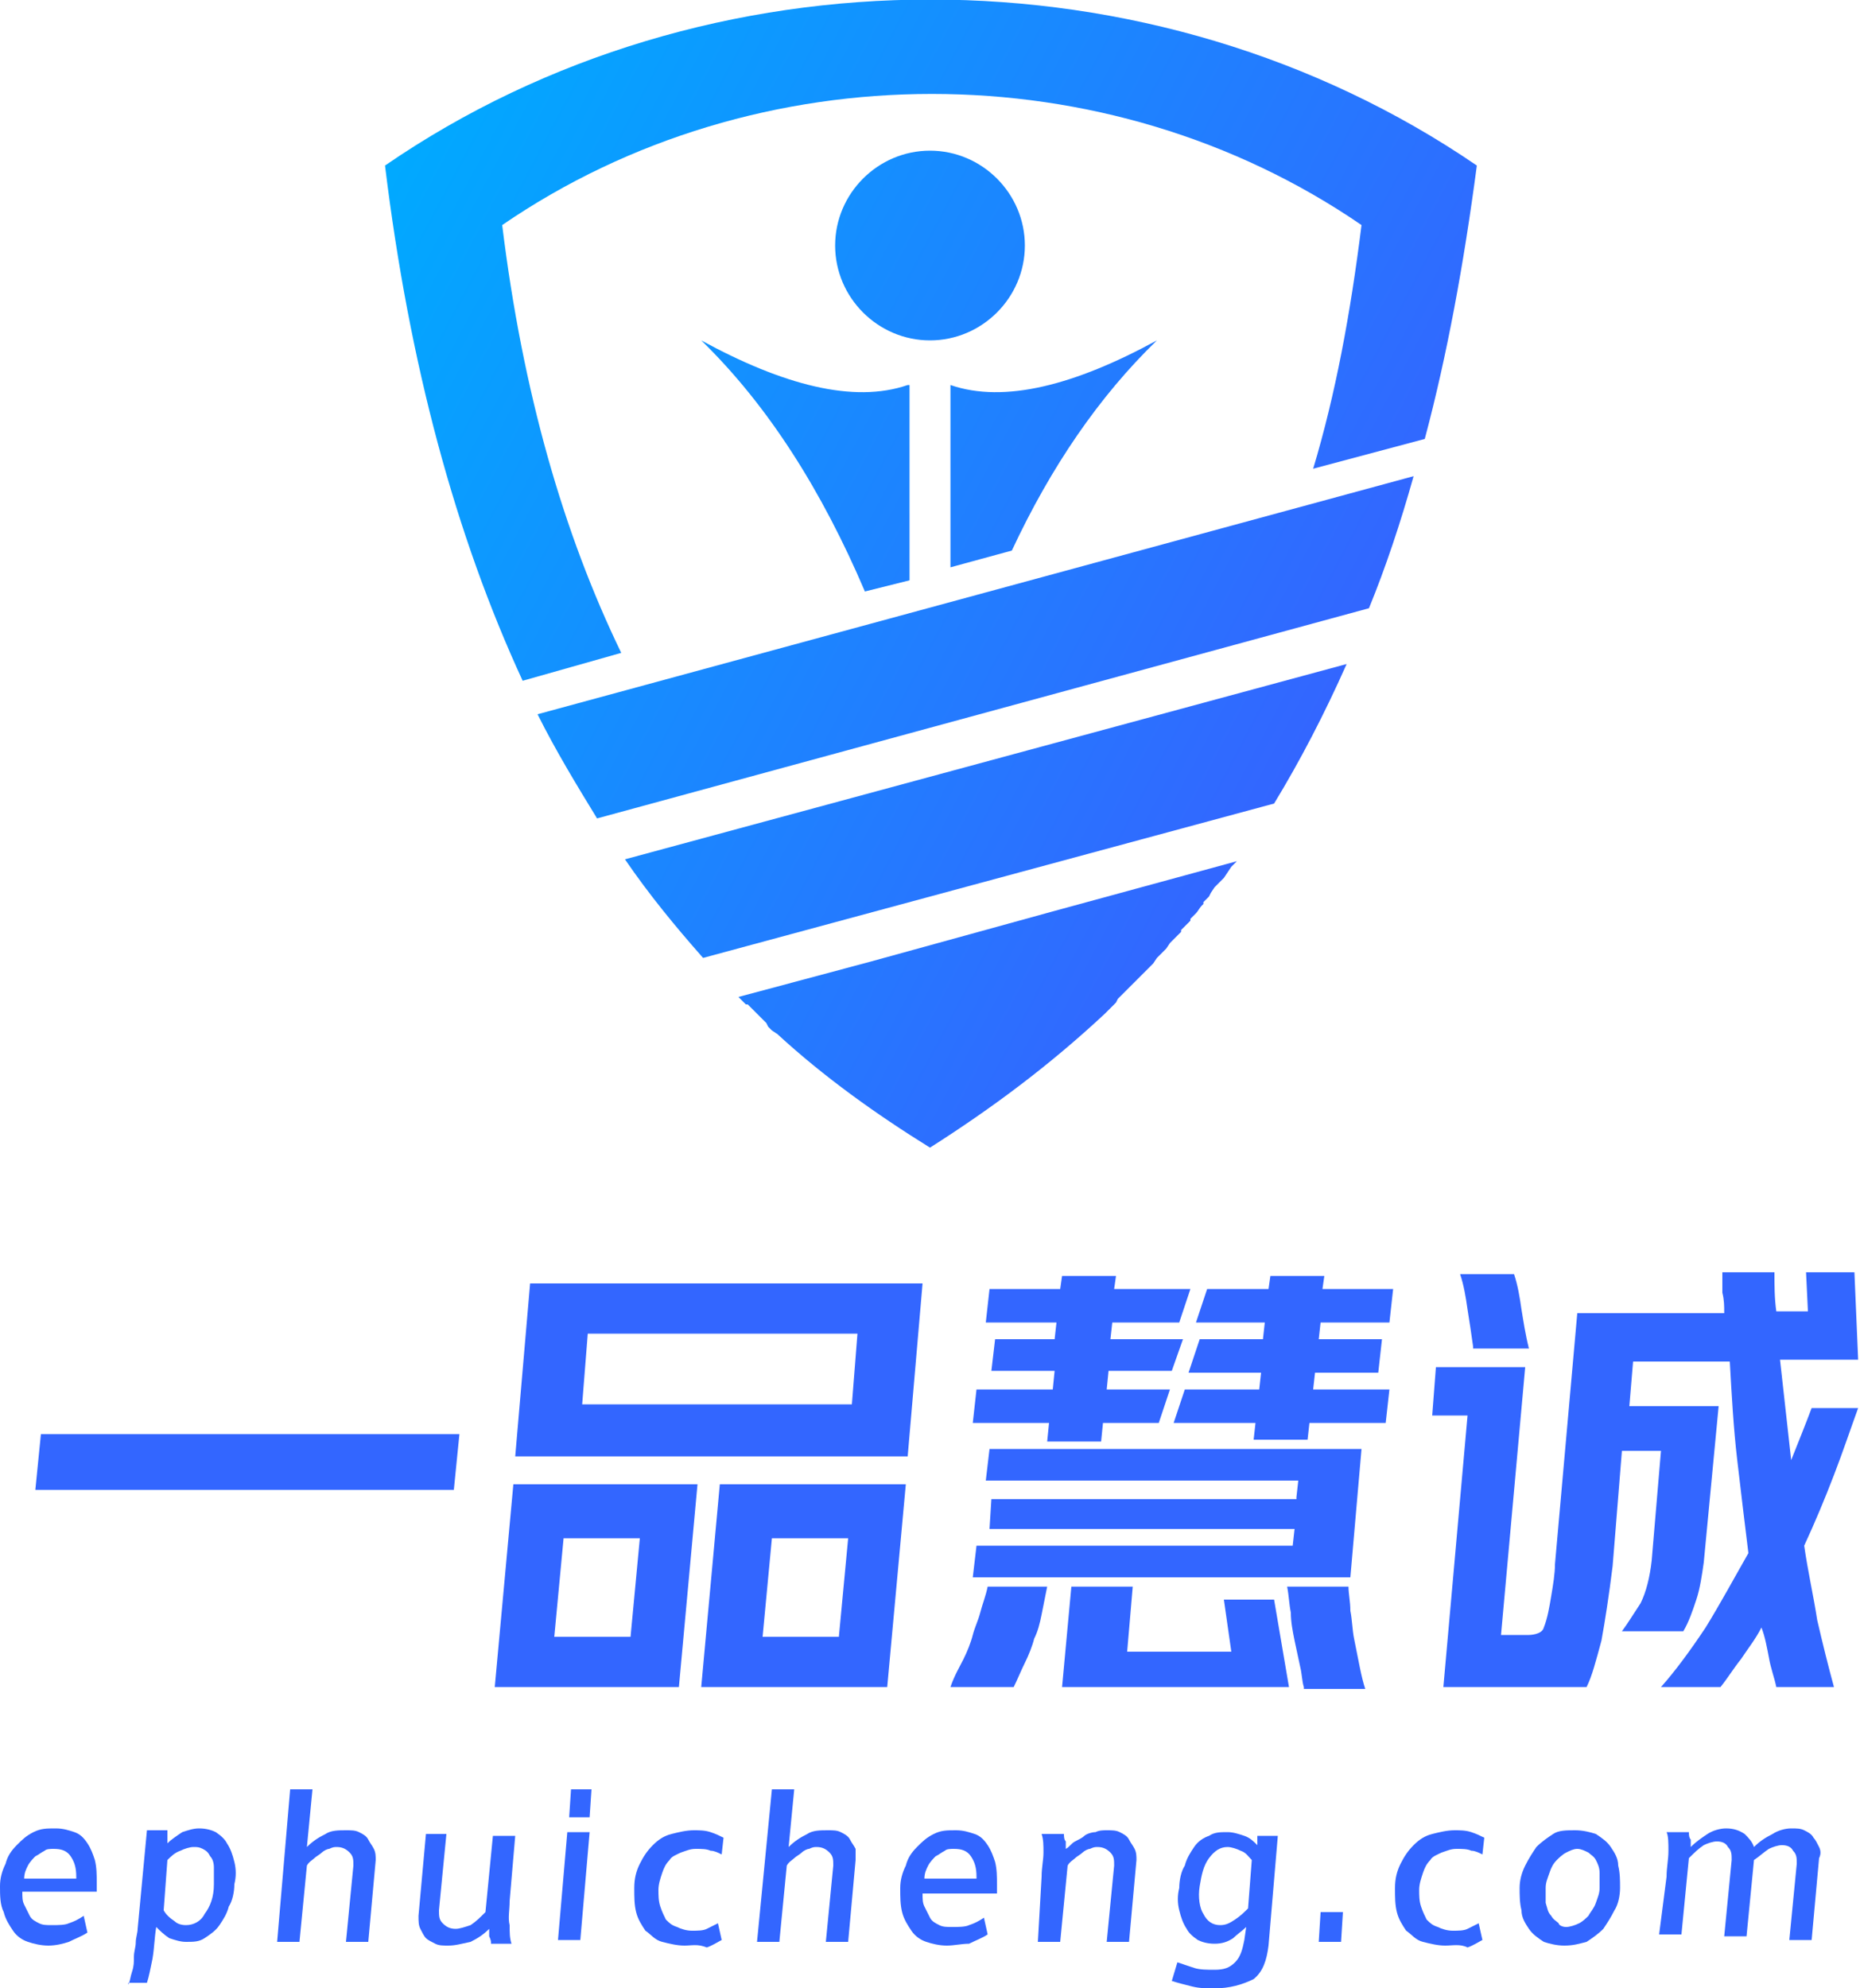 <?xml version="1.0" encoding="utf-8"?>
<!-- Generator: Adobe Illustrator 23.0.1, SVG Export Plug-In . SVG Version: 6.00 Build 0)  -->
<svg version="1.1" id="图层_1" xmlns="http://www.w3.org/2000/svg" xmlns:xlink="http://www.w3.org/1999/xlink" x="0px" y="0px"
	 width="100px" height="106.9px" viewBox="0 0 100 106.9" style="enable-background:new 0 0 100 106.9;" xml:space="preserve">
<style type="text/css">
	.st0{fill:#3366FF;}
	.st1{fill-rule:evenodd;clip-rule:evenodd;fill:url(#SVGID_1_);}
	.st2{fill-rule:evenodd;clip-rule:evenodd;fill:url(#SVGID_2_);}
	.st3{fill-rule:evenodd;clip-rule:evenodd;fill:url(#SVGID_3_);}
	.st4{fill-rule:evenodd;clip-rule:evenodd;fill:url(#SVGID_4_);}
	.st5{fill-rule:evenodd;clip-rule:evenodd;fill:url(#SVGID_5_);}
</style>
<g>
	<path class="st0" d="M24.7,77.1l-0.3,3H1.9l0.3-3H24.7z"/>
	<path class="st0" d="M37.5,79.8l-1,10.9h-9.9l1-10.9H37.5z M49.6,69l-0.8,9.3H27.7l0.8-9.3H49.6z M29.8,88h4.1l0.5-5.3h-4.1
		L29.8,88z M31.3,75.5h14.5l0.3-3.8H31.6L31.3,75.5z M48.7,79.8l-1,10.9h-10l1-10.9H48.7z M41,88h4.1l0.5-5.3h-4.1L41,88z"/>
	<path class="st0" d="M56.7,72l0.1-0.9H53l0.2-1.8H57l0.1-0.7H60l-0.1,0.7H64l-0.6,1.8h-3.6L59.7,72h3.9l-0.6,1.7h-3.4l-0.1,1h3.4
		l-0.6,1.8h-3l-0.1,1h-2.9l0.1-1h-4.1l0.2-1.8h4.1l0.1-1h-3.4l0.2-1.7H56.7z M51.1,90.7c0.2-0.6,0.5-1.1,0.7-1.5
		c0.2-0.4,0.4-0.9,0.5-1.3c0.1-0.4,0.3-0.8,0.4-1.2c0.1-0.4,0.3-0.9,0.4-1.4h3.2c-0.1,0.5-0.2,1-0.3,1.5c-0.1,0.5-0.2,0.9-0.4,1.3
		c-0.1,0.4-0.3,0.9-0.5,1.3c-0.2,0.4-0.4,0.9-0.6,1.3H51.1z M69.7,80.5l0.1-0.9H53l0.2-1.7h20l-0.6,6.9H52.3l0.2-1.7h17l0.1-0.9
		H53.2l0.1-1.6H69.7z M57.1,90.7l0.5-5.4h3.3l-0.3,3.5h5.6L65.8,86l2.7,0l0.8,4.7H57.1z M67.9,72l0.1-0.9h-3.7l0.6-1.8h3.3l0.1-0.7
		h2.9l-0.1,0.7h3.8l-0.2,1.8H71L70.9,72h3.4l-0.2,1.8h-3.4l-0.1,0.9h4.1l-0.2,1.8h-4.1l-0.1,0.9h-2.9l0.1-0.9h-4.4l0.6-1.8h4
		l0.1-0.9h-3.9l0.6-1.8H67.9z M70.1,90.7C70,90.4,70,90,69.9,89.6c-0.1-0.5-0.2-0.9-0.3-1.4s-0.2-1-0.2-1.5
		c-0.1-0.5-0.1-0.9-0.2-1.4h3.3c0,0.4,0.1,0.8,0.1,1.3c0.1,0.5,0.1,1,0.2,1.5c0.1,0.5,0.2,1,0.3,1.5c0.1,0.5,0.2,0.9,0.3,1.2H70.1z"
		/>
	<path class="st0" d="M82,73.5l-1.3,14.4h1.5c0,0,0.7,0,0.8-0.4c0.2-0.5,0.3-1.1,0.4-1.7c0.1-0.6,0.2-1.2,0.2-1.7l1.2-13.5h7.9
		c0-0.4,0-0.7-0.1-1.1c0-0.3,0-0.7,0-1.1h2.8c0,0.7,0,1.4,0.1,2.1h1.7l-0.1-2.1h2.6l0.2,4.7h-4.2c0.1,0.9,0.2,1.8,0.3,2.7
		s0.2,1.8,0.3,2.7c0.4-1,0.8-2,1.1-2.8h2.5c-0.4,1.1-0.8,2.3-1.3,3.6c-0.5,1.3-1,2.5-1.6,3.8c0.2,1.4,0.5,2.7,0.7,4
		c0.3,1.3,0.6,2.5,0.9,3.6h-3.1c-0.1-0.5-0.3-1-0.4-1.6c-0.1-0.5-0.2-1.1-0.4-1.6c-0.3,0.6-0.7,1.1-1.1,1.7c-0.4,0.5-0.7,1-1.1,1.5
		h-3.2c0.8-0.9,1.6-2,2.4-3.2c0.8-1.3,1.5-2.6,2.3-4c-0.2-1.6-0.4-3.3-0.6-5c-0.2-1.7-0.3-3.5-0.4-5.3h-5.2l-0.2,2.4h4.8L91.6,84
		c-0.1,0.7-0.2,1.4-0.4,2c-0.2,0.6-0.4,1.2-0.7,1.7h-3.3c0.3-0.4,0.6-0.9,1-1.5c0.3-0.6,0.5-1.4,0.6-2.3l0.5-5.9h-2.1l-0.5,6.2
		c-0.2,1.6-0.4,2.9-0.6,4c-0.3,1.1-0.5,1.9-0.8,2.5h-7.7l1.3-14.6H77l0.2-2.6H82z"/>
	<path class="st0" d="M79.2,72.4c-0.1-0.7-0.2-1.4-0.3-2c-0.1-0.7-0.2-1.3-0.4-1.9h2.9c0.2,0.6,0.3,1.2,0.4,1.9
		c0.1,0.6,0.2,1.3,0.4,2.1H79.2z"/>
	<g>
		<g>
			<path class="st0" d="M2.6,104.6c-0.4,0-0.8-0.1-1.1-0.2c-0.3-0.1-0.6-0.3-0.8-0.6c-0.2-0.3-0.4-0.6-0.5-1
				C0,102.4,0,101.9,0,101.4c0-0.4,0.1-0.8,0.3-1.2c0.1-0.4,0.3-0.7,0.6-1c0.3-0.3,0.5-0.5,0.9-0.7s0.7-0.2,1.2-0.2
				c0.4,0,0.7,0.1,1,0.2c0.3,0.1,0.5,0.3,0.7,0.6c0.2,0.3,0.3,0.6,0.4,0.9c0.1,0.4,0.1,0.8,0.1,1.2c0,0.1,0,0.1,0,0.2
				c0,0.1,0,0.2,0,0.3h-4c0,0.3,0,0.5,0.1,0.7s0.2,0.4,0.3,0.6c0.1,0.2,0.3,0.3,0.5,0.4c0.2,0.1,0.4,0.1,0.7,0.1
				c0.3,0,0.7,0,0.9-0.1c0.3-0.1,0.5-0.2,0.8-0.4l0.2,0.9c-0.3,0.2-0.6,0.3-1,0.5C3.4,104.5,3,104.6,2.6,104.6z M4.1,100.9
				c0-0.5-0.1-0.8-0.3-1.1c-0.2-0.3-0.5-0.4-0.9-0.4c-0.2,0-0.4,0-0.5,0.1c-0.2,0.1-0.3,0.2-0.5,0.3c-0.1,0.1-0.3,0.3-0.4,0.5
				c-0.1,0.2-0.2,0.4-0.2,0.7H4.1z"/>
			<path class="st0" d="M6.9,106.7c0.1-0.2,0.1-0.4,0.2-0.7c0.1-0.3,0.1-0.5,0.1-0.8c0-0.3,0.1-0.5,0.1-0.8c0-0.2,0.1-0.5,0.1-0.7
				l0.5-5.3h1.1L9,99.1c0.2-0.2,0.5-0.4,0.8-0.6c0.3-0.1,0.6-0.2,0.9-0.2c0.4,0,0.7,0.1,0.9,0.2c0.3,0.2,0.5,0.4,0.6,0.6
				c0.2,0.3,0.3,0.6,0.4,1c0.1,0.4,0.1,0.8,0,1.2c0,0.4-0.1,0.9-0.3,1.2c-0.1,0.4-0.3,0.7-0.5,1c-0.2,0.3-0.5,0.5-0.8,0.7
				c-0.3,0.2-0.6,0.2-1,0.2c-0.3,0-0.6-0.1-0.9-0.2c-0.3-0.2-0.5-0.4-0.7-0.6c-0.1,0.6-0.1,1.1-0.2,1.7c-0.1,0.5-0.2,1-0.3,1.3H6.9z
				 M10,103.5c0.4,0,0.8-0.2,1-0.6c0.3-0.4,0.5-0.9,0.5-1.6c0-0.3,0-0.6,0-0.9c0-0.3-0.1-0.5-0.2-0.6c-0.1-0.2-0.2-0.3-0.4-0.4
				c-0.2-0.1-0.3-0.1-0.5-0.1c-0.2,0-0.5,0.1-0.7,0.2c-0.3,0.1-0.5,0.3-0.7,0.5l-0.2,2.7c0.1,0.2,0.3,0.4,0.6,0.6
				C9.5,103.4,9.7,103.5,10,103.5z"/>
			<path class="st0" d="M15.6,96.2h1.2l-0.3,3.1c0.3-0.3,0.6-0.5,1-0.7c0.3-0.2,0.7-0.2,1.1-0.2c0.3,0,0.5,0,0.7,0.1
				c0.2,0.1,0.4,0.2,0.5,0.4c0.1,0.2,0.2,0.3,0.3,0.5c0.1,0.2,0.1,0.4,0.1,0.6l-0.4,4.4h-1.2l0.4-4.1c0-0.3,0-0.5-0.2-0.7
				c-0.2-0.2-0.4-0.3-0.7-0.3c-0.1,0-0.2,0-0.4,0.1c-0.1,0-0.3,0.1-0.4,0.2c-0.1,0.1-0.3,0.2-0.4,0.3c-0.1,0.1-0.3,0.2-0.4,0.4
				l-0.4,4.1h-1.2L15.6,96.2z"/>
			<path class="st0" d="M24.1,104.6c-0.3,0-0.5,0-0.7-0.1c-0.2-0.1-0.4-0.2-0.5-0.3c-0.1-0.1-0.2-0.3-0.3-0.5
				c-0.1-0.2-0.1-0.4-0.1-0.7l0.4-4.4H24l-0.4,4.1c0,0.3,0,0.5,0.2,0.7c0.2,0.2,0.4,0.3,0.7,0.3c0.2,0,0.5-0.1,0.8-0.2
				c0.3-0.2,0.5-0.4,0.8-0.7l0.4-4.1h1.2l-0.3,3.5c0,0.5-0.1,0.9,0,1.3c0,0.4,0,0.7,0.1,1h-1.1c0-0.1,0-0.2-0.1-0.4
				c0-0.1,0-0.3,0-0.4c-0.3,0.3-0.6,0.5-1,0.7C24.8,104.5,24.5,104.6,24.1,104.6z"/>
			<path class="st0" d="M30.7,96.2h1.1l-0.1,1.5h-1.1L30.7,96.2z M30.5,98.5h1.2l-0.5,5.8H30L30.5,98.5z"/>
			<path class="st0" d="M36.8,104.6c-0.4,0-0.8-0.1-1.2-0.2c-0.4-0.1-0.6-0.4-0.9-0.6c-0.2-0.3-0.4-0.6-0.5-1s-0.1-0.8-0.1-1.3
				c0-0.5,0.1-0.9,0.3-1.3c0.2-0.4,0.4-0.7,0.7-1c0.3-0.3,0.6-0.5,1-0.6c0.4-0.1,0.8-0.2,1.2-0.2c0.3,0,0.6,0,0.9,0.1
				c0.3,0.1,0.5,0.2,0.7,0.3l-0.1,0.9c-0.2-0.1-0.4-0.2-0.6-0.2c-0.2-0.1-0.5-0.1-0.8-0.1c-0.3,0-0.5,0.1-0.8,0.2
				c-0.2,0.1-0.5,0.2-0.6,0.4c-0.2,0.2-0.3,0.4-0.4,0.7c-0.1,0.3-0.2,0.6-0.2,0.9c0,0.3,0,0.6,0.1,0.9c0.1,0.3,0.2,0.5,0.3,0.7
				c0.2,0.2,0.3,0.3,0.6,0.4c0.2,0.1,0.5,0.2,0.8,0.2c0.3,0,0.6,0,0.8-0.1c0.2-0.1,0.4-0.2,0.6-0.3l0.2,0.9
				c-0.2,0.1-0.5,0.3-0.8,0.4C37.5,104.5,37.2,104.6,36.8,104.6z"/>
			<path class="st0" d="M41.5,96.2h1.2l-0.3,3.1c0.3-0.3,0.6-0.5,1-0.7c0.3-0.2,0.7-0.2,1.1-0.2c0.3,0,0.5,0,0.7,0.1
				c0.2,0.1,0.4,0.2,0.5,0.4c0.1,0.2,0.2,0.3,0.3,0.5C46,99.6,46,99.8,46,100l-0.4,4.4h-1.2l0.4-4.1c0-0.3,0-0.5-0.2-0.7
				c-0.2-0.2-0.4-0.3-0.7-0.3c-0.1,0-0.2,0-0.4,0.1c-0.1,0-0.3,0.1-0.4,0.2c-0.1,0.1-0.3,0.2-0.4,0.3c-0.1,0.1-0.3,0.2-0.4,0.4
				l-0.4,4.1h-1.2L41.5,96.2z"/>
			<path class="st0" d="M50.9,104.6c-0.4,0-0.8-0.1-1.1-0.2c-0.3-0.1-0.6-0.3-0.8-0.6c-0.2-0.3-0.4-0.6-0.5-1
				c-0.1-0.4-0.1-0.8-0.1-1.3c0-0.4,0.1-0.8,0.3-1.2c0.1-0.4,0.3-0.7,0.6-1c0.3-0.3,0.5-0.5,0.9-0.7s0.7-0.2,1.2-0.2
				c0.4,0,0.7,0.1,1,0.2c0.3,0.1,0.5,0.3,0.7,0.6c0.2,0.3,0.3,0.6,0.4,0.9c0.1,0.4,0.1,0.8,0.1,1.2c0,0.1,0,0.1,0,0.2
				c0,0.1,0,0.2,0,0.3h-4c0,0.3,0,0.5,0.1,0.7s0.2,0.4,0.3,0.6c0.1,0.2,0.3,0.3,0.5,0.4c0.2,0.1,0.4,0.1,0.7,0.1
				c0.3,0,0.7,0,0.9-0.1c0.3-0.1,0.5-0.2,0.8-0.4l0.2,0.9c-0.3,0.2-0.6,0.3-1,0.5C51.7,104.5,51.3,104.6,50.9,104.6z M52.5,100.9
				c0-0.5-0.1-0.8-0.3-1.1c-0.2-0.3-0.5-0.4-0.9-0.4c-0.2,0-0.4,0-0.5,0.1c-0.2,0.1-0.3,0.2-0.5,0.3c-0.1,0.1-0.3,0.3-0.4,0.5
				c-0.1,0.2-0.2,0.4-0.2,0.7H52.5z"/>
			<path class="st0" d="M56,100.9c0-0.5,0.1-0.9,0.1-1.3c0-0.4,0-0.7-0.1-1h1.2c0,0.1,0,0.3,0.1,0.4c0,0.1,0,0.3,0,0.4
				c0.2-0.1,0.3-0.3,0.5-0.4c0.2-0.1,0.4-0.2,0.5-0.3s0.4-0.2,0.6-0.2c0.2-0.1,0.4-0.1,0.6-0.1c0.3,0,0.5,0,0.7,0.1
				c0.2,0.1,0.4,0.2,0.5,0.4c0.1,0.2,0.2,0.3,0.3,0.5c0.1,0.2,0.1,0.4,0.1,0.6l-0.4,4.4h-1.2l0.4-4.1c0-0.3,0-0.5-0.2-0.7
				c-0.2-0.2-0.4-0.3-0.7-0.3c-0.1,0-0.2,0-0.4,0.1c-0.1,0-0.3,0.1-0.4,0.2c-0.1,0.1-0.3,0.2-0.4,0.3c-0.1,0.1-0.3,0.2-0.4,0.4
				l-0.4,4.1h-1.2L56,100.9z"/>
			<path class="st0" d="M65.3,106.9c-0.4,0-0.8,0-1.2-0.1c-0.4-0.1-0.8-0.2-1.1-0.3l0.3-1c0.3,0.1,0.6,0.2,0.9,0.3
				c0.3,0.1,0.7,0.1,1.1,0.1c0.5,0,0.8-0.1,1.1-0.4c0.3-0.3,0.4-0.7,0.5-1.2l0.1-0.7c-0.2,0.2-0.5,0.4-0.7,0.6
				c-0.3,0.2-0.6,0.3-1,0.3c-0.4,0-0.7-0.1-0.9-0.2c-0.3-0.2-0.5-0.4-0.6-0.6c-0.2-0.3-0.3-0.6-0.4-1c-0.1-0.4-0.1-0.8,0-1.2
				c0-0.4,0.1-0.9,0.3-1.2c0.1-0.4,0.3-0.7,0.5-1c0.2-0.3,0.5-0.5,0.8-0.6c0.3-0.2,0.6-0.2,1-0.2c0.3,0,0.6,0.1,0.9,0.2
				c0.3,0.1,0.5,0.3,0.7,0.5l0-0.5h1.1l-0.5,5.9c-0.1,0.8-0.3,1.4-0.8,1.8C66.8,106.7,66.1,106.9,65.3,106.9z M65.6,103.5
				c0.3,0,0.5-0.1,0.8-0.3c0.3-0.2,0.5-0.4,0.7-0.6l0.2-2.6c-0.2-0.2-0.3-0.4-0.6-0.5c-0.2-0.1-0.5-0.2-0.7-0.2
				c-0.4,0-0.7,0.2-1,0.6c-0.3,0.4-0.4,0.9-0.5,1.5s0,1.2,0.2,1.5C64.9,103.3,65.2,103.5,65.6,103.5z"/>
			<path class="st0" d="M71,102.8h1.2l-0.1,1.6h-1.2L71,102.8z"/>
			<path class="st0" d="M77.7,104.6c-0.4,0-0.8-0.1-1.2-0.2c-0.4-0.1-0.6-0.4-0.9-0.6c-0.2-0.3-0.4-0.6-0.5-1
				c-0.1-0.4-0.1-0.8-0.1-1.3c0-0.5,0.1-0.9,0.3-1.3c0.2-0.4,0.4-0.7,0.7-1c0.3-0.3,0.6-0.5,1-0.6c0.4-0.1,0.8-0.2,1.2-0.2
				c0.3,0,0.6,0,0.9,0.1c0.3,0.1,0.5,0.2,0.7,0.3l-0.1,0.9c-0.2-0.1-0.4-0.2-0.6-0.2c-0.2-0.1-0.5-0.1-0.8-0.1
				c-0.3,0-0.5,0.1-0.8,0.2c-0.2,0.1-0.5,0.2-0.6,0.4c-0.2,0.2-0.3,0.4-0.4,0.7c-0.1,0.3-0.2,0.6-0.2,0.9c0,0.3,0,0.6,0.1,0.9
				c0.1,0.3,0.2,0.5,0.3,0.7c0.2,0.2,0.3,0.3,0.6,0.4c0.2,0.1,0.5,0.2,0.8,0.2c0.3,0,0.6,0,0.8-0.1c0.2-0.1,0.4-0.2,0.6-0.3l0.2,0.9
				c-0.2,0.1-0.5,0.3-0.8,0.4C78.5,104.5,78.1,104.6,77.7,104.6z"/>
			<path class="st0" d="M84.1,104.6c-0.4,0-0.8-0.1-1.1-0.2c-0.3-0.2-0.6-0.4-0.8-0.7c-0.2-0.3-0.4-0.6-0.4-1
				c-0.1-0.4-0.1-0.8-0.1-1.2c0-0.4,0.1-0.8,0.3-1.2c0.2-0.4,0.4-0.7,0.6-1c0.3-0.3,0.6-0.5,0.9-0.7c0.3-0.2,0.7-0.2,1.2-0.2
				c0.4,0,0.8,0.1,1.1,0.2c0.3,0.2,0.6,0.4,0.8,0.7c0.2,0.3,0.4,0.6,0.4,1c0.1,0.4,0.1,0.8,0.1,1.2c0,0.4-0.1,0.9-0.3,1.2
				c-0.2,0.4-0.4,0.7-0.6,1c-0.3,0.3-0.6,0.5-0.9,0.7C84.9,104.5,84.6,104.6,84.1,104.6z M84.2,103.6c0.2,0,0.5-0.1,0.7-0.2
				c0.2-0.1,0.4-0.3,0.5-0.4c0.1-0.2,0.3-0.4,0.4-0.7c0.1-0.3,0.2-0.5,0.2-0.8c0-0.3,0-0.6,0-0.8c0-0.3-0.1-0.5-0.2-0.7
				c-0.1-0.2-0.3-0.3-0.4-0.4c-0.2-0.1-0.4-0.2-0.6-0.2c-0.2,0-0.4,0.1-0.6,0.2c-0.2,0.1-0.4,0.3-0.5,0.4c-0.2,0.2-0.3,0.4-0.4,0.7
				c-0.1,0.3-0.2,0.5-0.2,0.8c0,0.3,0,0.6,0,0.8c0.1,0.3,0.1,0.5,0.3,0.7c0.1,0.2,0.3,0.3,0.4,0.4C83.8,103.5,84,103.6,84.2,103.6z"
				/>
			<path class="st0" d="M89.6,100.9c0-0.5,0.1-0.9,0.1-1.4c0-0.4,0-0.8-0.1-1h1.2c0,0.1,0,0.3,0.1,0.4c0,0.1,0,0.3,0,0.4
				c0.3-0.3,0.6-0.5,0.9-0.7c0.3-0.2,0.7-0.3,1-0.3c0.4,0,0.7,0.1,1,0.3c0.2,0.2,0.4,0.4,0.5,0.7c0.3-0.3,0.6-0.5,1-0.7
				c0.3-0.2,0.7-0.3,1-0.3c0.3,0,0.5,0,0.7,0.1c0.2,0.1,0.4,0.2,0.5,0.4c0.1,0.1,0.2,0.3,0.3,0.5c0.1,0.2,0.1,0.4,0,0.6l-0.4,4.4
				h-1.2l0.4-4.1c0-0.3,0-0.5-0.2-0.7c-0.1-0.2-0.3-0.3-0.6-0.3c-0.2,0-0.5,0.1-0.7,0.2c-0.3,0.2-0.5,0.4-0.8,0.6l-0.4,4.1h-1.2
				l0.4-4.1c0-0.3,0-0.5-0.2-0.7c-0.1-0.2-0.3-0.3-0.6-0.3c-0.2,0-0.5,0.1-0.7,0.2c-0.3,0.2-0.5,0.4-0.8,0.7l-0.4,4.1h-1.2
				L89.6,100.9z"/>
		</g>
	</g>
</g>
<g>
	<g>
		<linearGradient id="SVGID_1_" gradientUnits="userSpaceOnUse" x1="73.715" y1="33.207" x2="21.944" y2="5.737">
			<stop  offset="0" style="stop-color:#3366FF"/>
			<stop  offset="1" style="stop-color:#00AAFF"/>
		</linearGradient>
		<path class="st1" d="M28.1,36.6c-3.6-7.8-6.1-17-7.4-27.7C38-3,62-3,79.4,8.9c-0.7,5.3-1.6,10.2-2.8,14.7l-6,1.6
			c1.2-4,2-8.3,2.6-13.1c-13.7-9.4-32.5-9.4-46.2,0c1.1,9,3.3,16.6,6.4,23L28.1,36.6z"/>
		<linearGradient id="SVGID_2_" gradientUnits="userSpaceOnUse" x1="61.704" y1="55.842" x2="9.933" y2="28.371">
			<stop  offset="0" style="stop-color:#3366FF"/>
			<stop  offset="1" style="stop-color:#00AAFF"/>
		</linearGradient>
		<path class="st2" d="M50,61.7c-2.9-1.8-5.7-3.8-8.2-6.1l0,0l0,0l-0.3-0.2l0,0l-0.1-0.1l-0.1-0.1l0,0L41.2,55l0,0l0,0l-0.2-0.2
			l-0.1-0.1l0,0l-0.1-0.1l-0.1-0.1l0,0l-0.1-0.1l0,0l0,0l-0.1-0.1l0,0l-0.1-0.1l-0.1-0.1l0,0L40.2,54L40.1,54l0,0L40,53.9l0,0
			l-0.1-0.1l0,0l-0.1-0.1l-0.1-0.1l7.1-1.9l9.8-2.7v0l9.9-2.7l-0.1,0.1l-0.1,0.1l0,0l-0.1,0.1L66,46.9l0,0l0,0l-0.2,0.3l0,0
			l-0.1,0.1l-0.1,0.1l0,0l-0.1,0.1l-0.1,0.1l0,0l-0.1,0.1L65.1,48l0,0L65,48.2l-0.1,0.1l0,0l-0.1,0.1l-0.1,0.1l0,0.1l-0.1,0.1
			c-0.1,0.1-0.2,0.3-0.3,0.4l-0.1,0.1l-0.1,0.1L64,49.4L64,49.5l-0.1,0.1l-0.2,0.2l0,0l-0.1,0.1l-0.1,0.1L63.5,50l0,0.1l-0.1,0.1
			l-0.1,0.1l0,0l-0.1,0.1l-0.1,0.1l0,0l-0.1,0.1l-0.1,0.1l0,0L62.7,51l-0.1,0.1l0,0l-0.2,0.2l0,0l0,0l-0.1,0.1l-0.1,0.1l0,0L62,51.8
			l-0.1,0.1l0,0L61.8,52l-0.1,0.1l0,0l-0.1,0.1l-0.1,0.1l0,0l-0.1,0.1l-0.1,0.1l0,0l-0.1,0.1l-0.1,0.1L60.8,53l0,0l-0.1,0.1l0,0
			l-0.1,0.1l-0.1,0.1l-0.2,0.2l0,0l-0.1,0.1l0,0l-0.1,0.1L60,53.9L59.9,54l0,0l-0.1,0.1l0,0l-0.1,0.1l-0.1,0.1l-0.1,0.1l-0.1,0.1
			C56.4,57.3,53.3,59.6,50,61.7z"/>
		<linearGradient id="SVGID_3_" gradientUnits="userSpaceOnUse" x1="68.731" y1="42.599" x2="16.96" y2="15.128">
			<stop  offset="0" style="stop-color:#3366FF"/>
			<stop  offset="1" style="stop-color:#00AAFF"/>
		</linearGradient>
		<path class="st3" d="M32.1,44c-1.1-1.8-2.2-3.6-3.2-5.6L76,25.6c-0.7,2.5-1.5,4.9-2.4,7.1L32.1,44z"/>
		<linearGradient id="SVGID_4_" gradientUnits="userSpaceOnUse" x1="65.325" y1="49.017" x2="13.554" y2="21.547">
			<stop  offset="0" style="stop-color:#3366FF"/>
			<stop  offset="1" style="stop-color:#00AAFF"/>
		</linearGradient>
		<path class="st4" d="M37.8,51.5c-1.5-1.7-2.9-3.4-4.2-5.3l38.8-10.5c-1.2,2.7-2.5,5.2-3.9,7.5L37.8,51.5z"/>
		<linearGradient id="SVGID_5_" gradientUnits="userSpaceOnUse" x1="72.652" y1="35.21" x2="20.881" y2="7.74">
			<stop  offset="0" style="stop-color:#3366FF"/>
			<stop  offset="1" style="stop-color:#00AAFF"/>
		</linearGradient>
		<path class="st5" d="M48.8,20.7c-2.9,1-6.7,0-11.1-2.4c3.6,3.5,6.5,8.1,8.8,13.5l2.4-0.6V20.7L48.8,20.7z M48.6,37.7l0.2,0.6v-0.6
			L48.6,37.7L48.6,37.7z M50,8.1c2.8,0,5.1,2.3,5.1,5.1c0,2.8-2.3,5.1-5.1,5.1c-2.8,0-5.1-2.3-5.1-5.1C44.9,10.4,47.2,8.1,50,8.1
			L50,8.1z M51.1,20.7c2.9,1,6.7,0,11.1-2.4c-3.1,3-5.7,6.8-7.8,11.3l-3.3,0.9V20.7L51.1,20.7z M51.5,37c-0.2,0.4-0.3,0.9-0.4,1.3
			v-1.2L51.5,37z"/>
	</g>
</g>
</svg>
